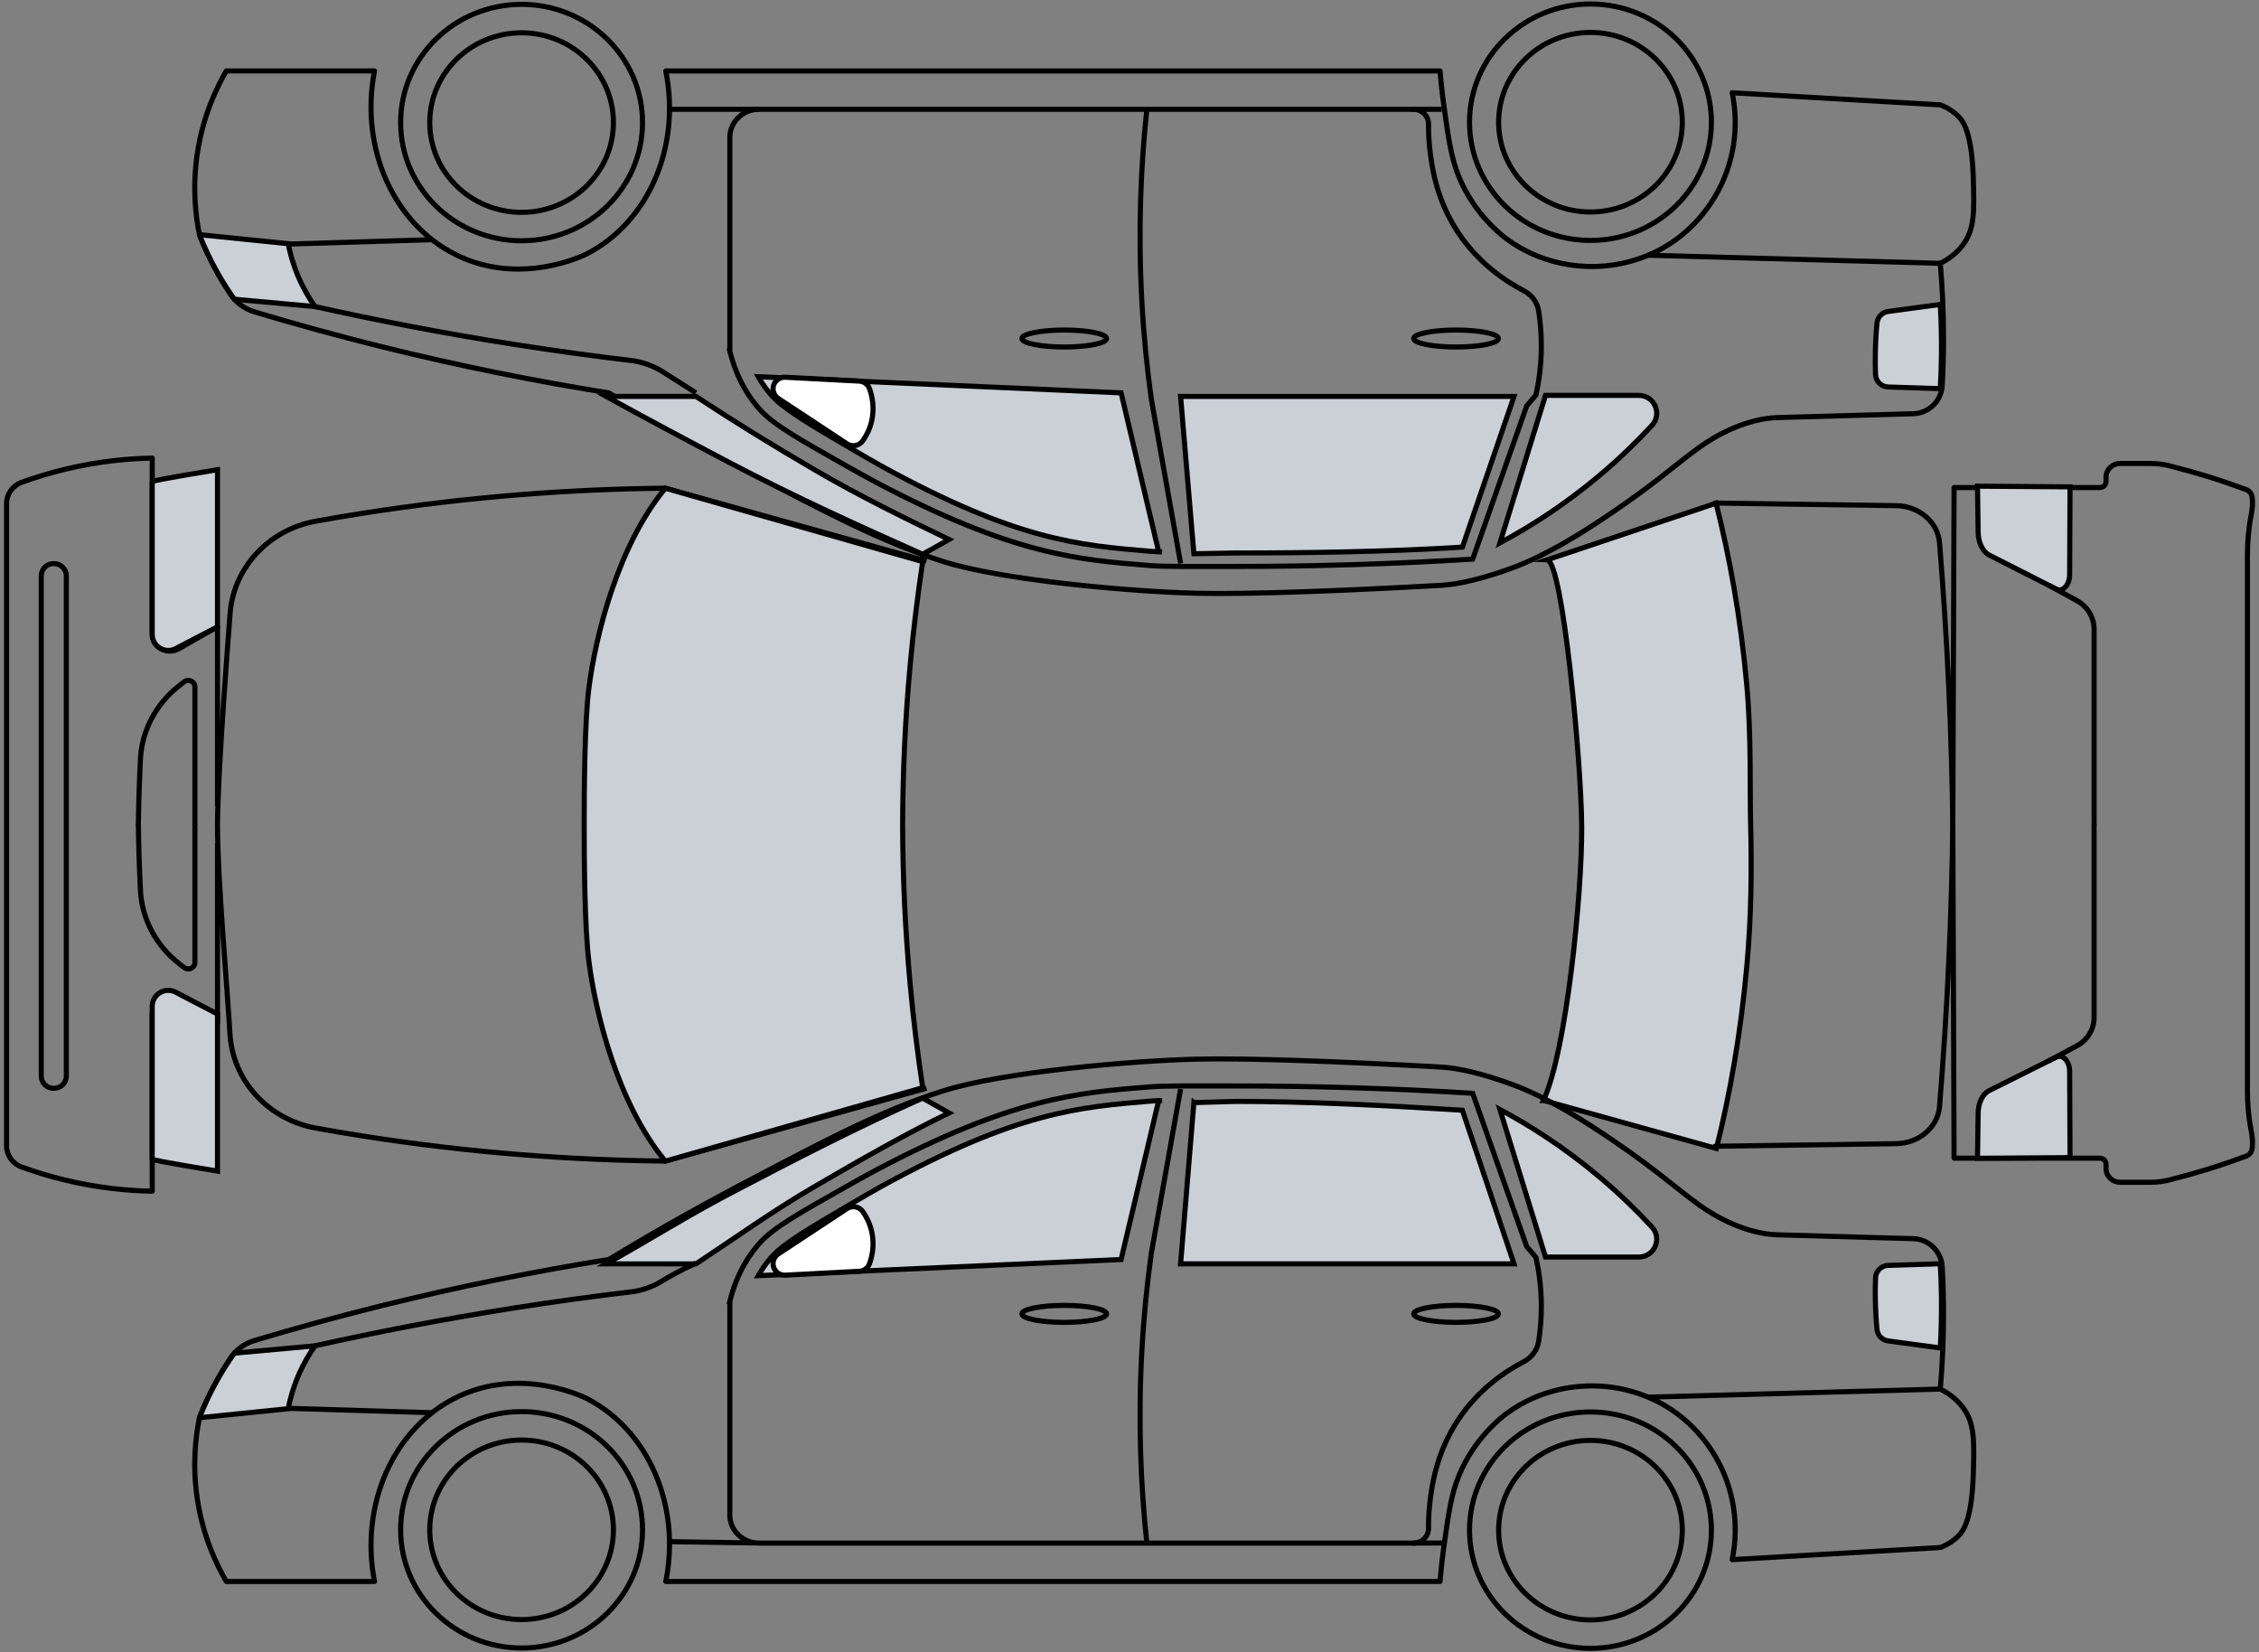 <svg width="443" height="324" viewBox="0 0 443 324" fill="none" xmlns="http://www.w3.org/2000/svg">
<rect x="0" y="0" width="443" height="324" fill="#808080" stroke="none"/>
<g clip-path="url(#clip0_7251_68980)">
<path d="M302.802 215.799L336.59 225.191C339.185 214.901 341.371 202.696 342.577 189.257C343.473 179.314 343.515 170.027 343.306 161.711C343.133 154.903 343.458 144.366 342.561 134.424C341.35 120.984 339.122 108.963 336.527 98.668L303.394 109.776C306.409 109.902 310.094 149.007 310.178 162.016C310.262 175.45 307.137 206.35 302.66 215.799H302.802Z" fill="#CBCFD6" stroke="black" stroke-miterlimit="10"/>
<path d="M181.683 110.007C164.608 105.246 147.538 100.484 130.463 95.723C112.502 95.901 92.47 97.277 70.871 100.678C67.846 101.156 64.868 101.66 61.938 102.19C52.575 103.881 45.639 111.503 45.099 120.622C45.099 120.622 42.65 151.495 42.65 161.806C42.65 172.064 44.485 192.527 45.099 202.764C45.644 211.882 52.575 219.505 61.938 221.195C64.868 221.726 67.846 222.23 70.871 222.707C92.465 226.114 112.502 227.484 130.463 227.663C147.538 222.902 164.608 218.14 181.683 213.379" stroke="black" stroke-linejoin="round"/>
<path d="M42.655 158.037V122.874L35.08 127.2C32.773 128.518 29.853 126.922 29.853 124.349V89.822C25.114 89.912 19.237 90.442 12.684 92.027C9.601 92.773 6.786 93.649 4.259 94.568C2.466 95.219 1.286 96.883 1.286 98.721L1.286 161.811V161.585L1.286 224.676C1.286 226.519 2.46 228.178 4.259 228.829C6.786 229.747 9.601 230.624 12.684 231.369C19.237 232.95 25.119 233.48 29.853 233.574V199.047C29.853 196.475 32.773 194.884 35.08 196.197L42.655 200.522V165.36" stroke="black" stroke-linejoin="round"/>
<path d="M102.285 323.139C115.383 323.139 126.002 312.762 126.002 299.962C126.002 287.161 115.383 276.784 102.285 276.784C89.186 276.784 78.567 287.161 78.567 299.962C78.567 312.762 89.186 323.139 102.285 323.139Z" stroke="black" stroke-linejoin="round"/>
<path d="M102.285 317.564C112.23 317.564 120.293 309.683 120.293 299.962C120.293 290.24 112.23 282.359 102.285 282.359C92.339 282.359 84.276 290.24 84.276 299.962C84.276 309.683 92.339 317.564 102.285 317.564Z" stroke="black" stroke-linejoin="round"/>
<path d="M311.897 323.207C324.996 323.207 335.614 312.83 335.614 300.03C335.614 287.229 324.996 276.853 311.897 276.853C298.798 276.853 288.18 287.229 288.18 300.03C288.18 312.83 298.798 323.207 311.897 323.207Z" stroke="black" stroke-linejoin="round"/>
<path d="M311.898 317.632C321.843 317.632 329.906 309.751 329.906 300.03C329.906 290.309 321.843 282.428 311.898 282.428C301.952 282.428 293.89 290.309 293.89 300.03C293.89 309.751 301.952 317.632 311.898 317.632Z" stroke="black" stroke-linejoin="round"/>
<path d="M73.434 310.094H44.38C42.519 306.892 39.934 301.553 38.781 294.466C37.638 287.441 38.372 281.604 39.111 277.987C39.982 275.756 41.104 273.267 42.561 270.632C43.405 269.104 44.265 267.697 45.119 266.406C46.246 264.7 47.929 263.44 49.885 262.852C57.764 260.49 65.995 258.216 74.572 256.085C90.31 252.174 105.309 249.208 119.385 246.961C125.823 243.061 135.076 237.653 146.474 231.674C162.291 223.374 172.687 217.82 184.886 213.92C196.619 210.171 222.223 207.961 234.79 207.672C244.971 207.436 263.519 208.166 282.644 209.232C286.073 209.426 290.885 210.544 296.678 212.686C298.246 213.263 303.609 215.311 312.107 220.823C324.113 228.608 328.029 232.556 333.392 236.394C336.7 238.761 342.582 241.953 348.616 242.121C357.476 242.373 366.336 242.625 375.196 242.877C378.242 242.961 380.711 245.365 380.879 248.41C381.036 251.25 381.131 254.221 381.136 257.319C381.146 262.721 380.9 267.755 380.496 272.37C381.733 272.979 383.547 274.091 384.994 276.055C387.238 279.1 387.175 282.507 386.966 289.205C386.682 298.151 384.9 300.282 384.176 301.043C382.939 302.34 381.534 303.044 380.496 303.437C366.892 304.23 353.287 305.017 339.688 305.81C340.207 303.311 341.277 296.502 338.047 288.88C337.035 286.481 333.822 279.814 326.225 275.441C324.621 274.517 319.483 271.771 312.312 271.74C309.428 271.729 302.241 272.133 295.446 277.163C294.607 277.782 289.103 281.961 286.088 289.368C284.563 293.116 284.059 296.754 283.131 303.421C282.749 306.172 282.529 308.472 282.392 310.089H130.563C133.588 294.985 126.998 280.381 115.118 274.244C114.573 273.96 102.022 267.739 89.346 274.081C77.303 280.102 70.504 294.791 73.44 310.094H73.434Z" stroke="black" stroke-linejoin="round"/>
<path d="M323.027 273.955C342.184 273.425 361.34 272.894 380.502 272.364" stroke="black" stroke-linejoin="round"/>
<path d="M143.123 255.161V297.048C143.123 300.098 145.677 302.571 148.827 302.571H277.181C278.837 302.571 280.164 301.253 280.143 299.652C280.127 298.125 280.195 296.371 280.426 294.455C280.798 291.363 281.632 285.006 285.842 278.564C289.842 272.448 295.152 268.905 298.838 266.983C300.39 266.175 301.475 264.71 301.737 263.02C302.057 260.957 302.272 258.6 302.261 255.996C302.245 252.29 301.768 249.087 301.207 246.552L299.388 244.399L288.798 214.371C273.999 213.458 258.26 212.917 241.683 212.933C232.934 212.938 228.493 212.864 225.306 213.122C211.313 214.245 198.579 215.263 171.748 229.459C169.955 230.409 167.91 231.559 166.002 232.635C156.539 237.974 151.753 240.703 149.105 243.596C147.192 245.691 144.591 249.287 143.118 255.161H143.123Z" stroke="black" stroke-miterlimit="10"/>
<path d="M234.135 216.198L242.229 215.962C257.034 215.962 271.996 216.781 286.78 217.689L296.904 247.817H231.519L234.129 216.193L234.135 216.198Z" fill="#CBCFD6" stroke="black" stroke-miterlimit="10"/>
<path d="M180.928 215.315C182.627 216.302 184.415 217.232 186.108 218.219C177.767 222.25 169.012 227.264 159.89 232.571C151.418 237.501 143.648 243.097 136.477 247.821H118.872C126.484 243.622 134.442 238.603 142.747 234.23C155.885 227.316 168.65 220.791 180.928 215.315Z" fill="#CBCFD6" stroke="black" stroke-miterlimit="10"/>
<path d="M227.241 215.72L219.854 246.966L148.702 250.131C149.452 248.808 150.312 247.596 151.281 246.499C153.583 243.9 158.123 241.165 167.45 235.726C169.374 234.603 171.345 233.443 173.106 232.477C199.419 218.077 211.518 217.074 225.542 215.909C226.245 215.851 227.01 215.809 227.891 215.783" fill="#CBCFD6"/>
<path d="M227.241 215.72L219.854 246.966L148.702 250.131C149.452 248.808 150.312 247.596 151.281 246.499C153.583 243.9 158.123 241.165 167.45 235.726C169.374 234.603 171.345 233.443 173.106 232.477C199.419 218.077 211.518 217.074 225.542 215.909C226.245 215.851 227.01 215.809 227.891 215.783" stroke="black" stroke-miterlimit="10"/>
<path d="M294.141 217.542L303.079 246.473H321.386C324.443 246.473 326.026 242.835 323.95 240.588C321.04 237.444 317.659 234.141 313.748 230.845C306.676 224.881 299.839 220.597 294.141 217.542Z" fill="#CBCFD6" stroke="black" stroke-miterlimit="10"/>
<path d="M39.112 277.986L56.512 276.217C56.858 274.448 57.44 272.269 58.441 269.886C59.489 267.403 60.7 265.403 61.765 263.886C56.491 264.369 51.222 264.846 45.948 265.329C44.905 266.794 43.84 268.437 42.802 270.254C41.23 273.004 40.034 275.624 39.106 277.981" fill="#CBCFD6"/>
<path d="M39.112 277.986L56.512 276.217C56.858 274.448 57.44 272.269 58.441 269.886C59.489 267.403 60.7 265.403 61.765 263.886C56.491 264.369 51.222 264.846 45.948 265.329C44.905 266.794 43.84 268.437 42.802 270.254C41.23 273.004 40.034 275.624 39.106 277.981" stroke="black" stroke-miterlimit="10"/>
<path d="M56.559 276.144C65.917 276.432 75.275 276.721 84.632 277.004" stroke="black" stroke-miterlimit="10"/>
<path d="M231.524 213.525L225.762 245.837C224.934 251.843 224.284 258.247 223.917 265.014C223.162 278.858 223.712 291.478 224.903 302.571" stroke="black" stroke-miterlimit="10"/>
<path d="M152.623 245.869L166.102 236.981C167.129 236.304 168.497 236.572 169.205 237.58C169.871 238.525 170.558 239.806 170.93 241.417C171.543 244.058 171.035 246.336 170.516 247.775C170.207 248.636 169.415 249.224 168.503 249.271C163.664 249.523 158.825 249.78 153.986 250.032C152.89 250.09 151.915 249.355 151.664 248.284C151.449 247.36 151.831 246.394 152.623 245.869Z" fill="white" stroke="black" stroke-miterlimit="10"/>
<path d="M380.497 247.796L370.258 248.121C368.921 248.163 367.852 249.234 367.804 250.568C367.752 251.906 367.736 253.308 367.762 254.767C367.799 256.852 367.914 258.82 368.087 260.663C368.198 261.834 369.11 262.768 370.274 262.925L380.497 264.306C380.68 261.151 380.769 257.802 380.727 254.279C380.701 252.043 380.617 249.88 380.497 247.801V247.796Z" fill="#CBCFD6" stroke="black" stroke-miterlimit="10"/>
<path d="M61.765 263.885C74.032 261.145 87.013 258.636 100.67 256.489C108.775 255.213 116.686 254.137 124.382 253.229C125.205 253.087 126.211 252.845 127.318 252.42C128.681 251.895 129.614 251.312 130.038 251.05C131.291 250.278 133.284 249.16 136.471 247.68" stroke="black" stroke-miterlimit="10"/>
<path d="M217.017 257.623C217.017 256.704 213.295 255.959 208.708 255.959C204.121 255.959 200.398 256.704 200.398 257.623C200.398 258.542 204.121 259.287 208.708 259.287C213.295 259.287 217.017 258.542 217.017 257.623Z" stroke="black" stroke-miterlimit="10"/>
<path d="M293.847 257.623C293.847 256.704 290.125 255.959 285.538 255.959C280.951 255.959 277.229 256.704 277.229 257.623C277.229 258.542 280.951 259.287 285.538 259.287C290.125 259.287 293.847 258.542 293.847 257.623Z" stroke="black" stroke-miterlimit="10"/>
<path d="M29.848 227.295C29.848 227.542 42.65 229.631 42.65 229.631V198.821L34.44 194.548C32.348 193.456 29.848 194.978 29.848 197.341V227.295Z" fill="#CBCFD6" stroke="black" stroke-miterlimit="10"/>
<path d="M10.597 110.511H10.498C9.166 110.511 8.086 111.592 8.086 112.926L8.086 210.979C8.086 212.313 9.166 213.394 10.498 213.394H10.597C11.929 213.394 13.009 212.313 13.009 210.979L13.009 112.926C13.009 111.592 11.929 110.511 10.597 110.511Z" stroke="black" stroke-miterlimit="10"/>
<path d="M38.22 161.591V188.747C38.22 189.787 36.962 190.364 36.118 189.713L35.247 189.041C30.644 185.493 27.824 180.232 27.541 174.579C27.541 174.547 27.541 174.516 27.541 174.484C27.321 170.069 27.184 165.77 27.132 161.591" stroke="black" stroke-miterlimit="10"/>
<path d="M177.007 161.816C177.033 152.03 177.463 141.536 178.485 130.428C179.135 123.357 179.974 116.579 180.949 110.127C164.12 105.329 147.297 100.526 130.468 95.728L130.327 95.901C121.142 107.135 116.733 124.79 115.454 135.158C114.646 141.725 114.562 154.981 114.562 161.59C114.562 168.257 114.641 181.623 115.454 188.248C116.733 198.616 121.142 216.266 130.327 227.505L130.468 227.678C147.297 222.88 164.12 218.077 180.949 213.278C179.974 206.821 179.135 200.049 178.485 192.978C177.463 181.87 177.033 171.375 177.007 161.59" fill="#CBCFD6"/>
<path d="M177.007 161.816C177.033 152.03 177.463 141.536 178.485 130.428C179.135 123.357 179.974 116.579 180.949 110.127C164.12 105.329 147.297 100.526 130.468 95.728L130.327 95.901C121.142 107.135 116.733 124.79 115.454 135.158C114.646 141.725 114.562 154.981 114.562 161.59C114.562 168.257 114.641 181.623 115.454 188.248C116.733 198.616 121.142 216.266 130.327 227.505L130.468 227.678C147.297 222.88 164.12 218.077 180.949 213.278C179.974 206.821 179.135 200.049 178.485 192.978C177.463 181.87 177.033 171.375 177.007 161.59" stroke="black" stroke-miterlimit="10"/>
<path d="M29.848 94.431C29.848 94.184 42.65 92.095 42.65 92.095V122.905L34.44 127.178C32.348 128.27 29.848 126.748 29.848 124.386V94.431Z" fill="#CBCFD6" stroke="black" stroke-miterlimit="10"/>
<path d="M38.22 161.817V134.66C38.22 133.621 36.962 133.043 36.118 133.694L35.247 134.366C30.644 137.915 27.824 143.175 27.541 148.829C27.541 148.86 27.541 148.892 27.541 148.923C27.321 153.338 27.184 157.638 27.132 161.817" stroke="black" stroke-miterlimit="10"/>
<path d="M336.328 98.637C348.171 98.81 360.019 98.978 371.862 99.151C376.334 99.214 380.02 102.364 380.35 106.411C381.1 115.635 381.713 125.116 382.164 134.833C382.588 144.041 382.845 153.034 382.961 161.811V161.586C382.845 170.363 382.588 179.361 382.164 188.564C381.713 198.281 381.1 207.757 380.35 216.986C380.02 221.033 376.334 224.183 371.862 224.246C360.019 224.419 348.171 224.587 336.328 224.76" stroke="black" stroke-miterlimit="10" stroke-linecap="round"/>
<path d="M441.446 101.088C441.635 100.101 441.713 99.146 441.713 99.146C441.713 97.996 441.75 97.214 441.331 96.647C440.895 96.059 440.24 95.896 439.978 95.828C437.713 94.983 435.291 94.148 432.722 93.36C430.531 92.689 428.408 92.1 426.368 91.586C424.853 91.114 423.27 90.872 421.676 90.872H415.789C414.248 90.872 413 92.069 413 93.544V94.431C413 95.072 412.455 95.597 411.789 95.597H383.201L382.96 161.459V161.234L383.201 227.096H411.789C412.46 227.096 413 227.616 413 228.262V229.149C413 230.624 414.248 231.821 415.789 231.821H421.676C423.27 231.821 424.853 231.579 426.368 231.107C428.408 230.592 430.531 230.004 432.722 229.332C435.291 228.545 437.708 227.71 439.978 226.865C440.24 226.802 440.901 226.634 441.331 226.046C441.745 225.479 441.713 224.697 441.713 223.547C441.713 223.547 441.635 222.592 441.446 221.605C440.948 219.022 440.728 216.397 440.728 213.767V108.936C440.728 106.306 440.943 103.676 441.446 101.098V101.088Z" stroke="black" stroke-linejoin="round"/>
<path d="M387.799 227.112C393.849 227.07 399.893 227.028 405.943 226.981C405.917 221.337 405.891 215.694 405.865 210.051C405.865 208.087 404.512 206.638 403.254 207.268L390.116 213.825C388.79 214.487 387.919 216.287 387.919 218.366C387.877 221.28 387.841 224.193 387.799 227.107V227.112Z" fill="#CBCFD6" stroke="black" stroke-miterlimit="10"/>
<path d="M401.697 208.051L407.312 205.043C409.378 203.94 410.662 201.809 410.662 199.499V161.701" stroke="black" stroke-miterlimit="10"/>
<path d="M387.799 95.329C393.849 95.371 399.893 95.418 405.943 95.46C405.917 101.203 405.891 106.941 405.865 112.685C405.865 114.685 404.512 116.155 403.254 115.519L390.116 108.847C388.79 108.175 387.919 106.338 387.919 104.227C387.877 101.261 387.841 98.295 387.799 95.334V95.329Z" fill="#CBCFD6" stroke="black" stroke-miterlimit="10"/>
<path d="M401.697 114.727L407.312 117.787C409.378 118.911 410.662 121.073 410.662 123.425V161.89" stroke="black" stroke-miterlimit="10"/>
<path d="M102.285 47.21C115.383 47.21 126.002 36.833 126.002 24.033C126.002 11.232 115.383 0.855 102.285 0.855C89.186 0.855 78.567 11.232 78.567 24.033C78.567 36.833 89.186 47.21 102.285 47.21Z" stroke="black" stroke-linejoin="round"/>
<path d="M102.285 41.635C112.23 41.635 120.293 33.754 120.293 24.033C120.293 14.311 112.23 6.431 102.285 6.431C92.339 6.431 84.276 14.311 84.276 24.033C84.276 33.754 92.339 41.635 102.285 41.635Z" stroke="black" stroke-linejoin="round"/>
<path d="M311.897 47.142C324.996 47.142 335.614 36.765 335.614 23.965C335.614 11.164 324.996 0.787 311.897 0.787C298.798 0.787 288.18 11.164 288.18 23.965C288.18 36.765 298.798 47.142 311.897 47.142Z" stroke="black" stroke-linejoin="round"/>
<path d="M311.898 41.567C321.843 41.567 329.906 33.686 329.906 23.965C329.906 14.243 321.843 6.362 311.898 6.362C301.952 6.362 293.89 14.243 293.89 23.965C293.89 33.686 301.952 41.567 311.898 41.567Z" stroke="black" stroke-linejoin="round"/>
<path d="M73.434 13.906L44.38 13.906C42.519 17.109 39.934 22.448 38.781 29.535C37.638 36.559 38.372 42.396 39.111 46.013C39.982 48.244 41.104 50.733 42.561 53.368C43.405 54.896 44.265 56.303 45.119 57.594C46.246 59.3 47.929 60.56 49.885 61.148C57.764 63.511 65.995 65.784 74.572 67.915C90.31 71.826 105.309 74.792 119.385 77.039C125.823 80.939 135.076 86.347 146.474 92.326C162.291 100.626 172.687 106.18 184.886 110.08C196.619 113.829 222.223 116.039 234.79 116.328C244.971 116.564 263.519 115.834 282.644 114.768C286.073 114.574 290.885 113.456 296.678 111.314C298.246 110.737 303.609 108.689 312.107 103.177C324.113 95.392 328.029 91.444 333.392 87.607C336.7 85.239 342.582 82.047 348.616 81.879C357.476 81.627 366.336 81.375 375.196 81.123C378.242 81.039 380.711 78.635 380.879 75.59C381.036 72.75 381.131 69.779 381.136 66.681C381.146 61.279 380.9 56.245 380.496 51.63C381.733 51.022 383.547 49.909 384.994 47.945C387.238 44.9 387.175 41.493 386.966 34.795C386.682 25.849 384.9 23.718 384.176 22.957C382.939 21.66 381.534 20.957 380.496 20.563C366.892 19.77 353.287 18.983 339.688 18.19C340.207 20.689 341.277 27.498 338.047 35.12C337.035 37.519 333.822 44.186 326.225 48.559C324.621 49.483 319.483 52.229 312.312 52.26C309.428 52.271 302.241 51.867 295.446 46.837C294.607 46.218 289.103 42.039 286.088 34.632C284.563 30.884 284.059 27.246 283.131 20.579C282.749 17.828 282.529 15.528 282.392 13.912L130.563 13.912C133.588 29.015 126.998 43.62 115.118 49.756C114.573 50.04 102.022 56.261 89.346 49.919C77.303 43.898 70.504 29.209 73.44 13.906H73.434Z" stroke="black" stroke-linejoin="round"/>
<path d="M323.027 50.04C342.184 50.57 361.34 51.1 380.502 51.631" stroke="black" stroke-linejoin="round"/>
<path d="M143.123 68.84V26.952C143.123 23.902 145.677 21.43 148.827 21.43L277.181 21.43C278.837 21.43 280.164 22.747 280.143 24.349C280.127 25.876 280.195 27.63 280.426 29.546C280.798 32.638 281.632 38.995 285.842 45.437C289.842 51.552 295.152 55.096 298.838 57.017C300.39 57.826 301.475 59.29 301.737 60.981C302.057 63.044 302.272 65.401 302.261 68.005C302.245 71.711 301.768 74.913 301.207 77.449L299.388 79.601L288.798 109.63C273.999 110.543 258.26 111.084 241.683 111.068C232.934 111.063 228.493 111.136 225.306 110.879C211.313 109.756 198.579 108.737 171.748 94.542C169.955 93.592 167.91 92.442 166.002 91.366C156.539 86.027 151.753 83.297 149.105 80.405C147.192 78.31 144.591 74.714 143.118 68.84H143.123Z" stroke="black" stroke-miterlimit="10"/>
<path d="M234.135 108.58L242.229 108.427C257.034 108.427 271.996 108.191 286.78 107.283L296.904 77.732H231.519L234.129 108.58H234.135Z" fill="#CBCFD6" stroke="black" stroke-miterlimit="10"/>
<path d="M180.928 108.684C182.627 107.697 184.415 106.768 186.108 105.781C177.767 101.749 169.012 97.513 159.89 92.2C151.418 87.27 143.648 82.451 136.477 77.727H118.872C126.484 81.926 134.442 86.168 142.747 90.541C155.885 97.455 168.65 103.203 180.928 108.679V108.684Z" fill="#CBCFD6" stroke="black" stroke-miterlimit="10"/>
<path d="M227.241 108.28L219.854 77.034L148.702 73.868C149.452 75.191 150.312 76.404 151.281 77.501C153.583 80.1 158.123 82.835 167.45 88.273C169.374 89.397 171.345 90.557 173.106 91.523C199.419 105.923 211.518 106.925 225.542 108.091C226.245 108.149 227.01 108.191 227.891 108.217" fill="#CBCFD6"/>
<path d="M227.241 108.28L219.854 77.034L148.702 73.868C149.452 75.191 150.312 76.404 151.281 77.501C153.583 80.1 158.123 82.835 167.45 88.273C169.374 89.397 171.345 90.557 173.106 91.523C199.419 105.923 211.518 106.925 225.542 108.091C226.245 108.149 227.01 108.191 227.891 108.217" stroke="black" stroke-miterlimit="10"/>
<path d="M294.141 106.458L303.079 77.527H321.386C324.443 77.527 326.026 81.165 323.95 83.412C321.04 86.557 317.659 89.859 313.748 93.156C306.676 99.119 299.839 103.403 294.141 106.458Z" fill="#CBCFD6" stroke="black" stroke-miterlimit="10"/>
<path d="M39.112 46.014L56.512 47.783C56.858 49.552 57.44 51.731 58.441 54.114C59.489 56.597 60.7 58.597 61.765 60.114C56.491 59.631 51.222 59.154 45.948 58.671C44.905 57.206 43.84 55.563 42.802 53.746C41.23 50.996 40.034 48.376 39.106 46.019" fill="#CBCFD6"/>
<path d="M39.112 46.014L56.512 47.783C56.858 49.552 57.44 51.731 58.441 54.114C59.489 56.597 60.7 58.597 61.765 60.114C56.491 59.631 51.222 59.154 45.948 58.671C44.905 57.206 43.84 55.563 42.802 53.746C41.23 50.996 40.034 48.376 39.106 46.019" stroke="black" stroke-miterlimit="10"/>
<path d="M56.559 47.856C65.917 47.567 75.275 47.279 84.632 46.995" stroke="black" stroke-miterlimit="10"/>
<path d="M231.524 110.475L225.762 78.163C224.934 72.157 224.284 65.753 223.917 58.986C223.162 45.142 223.712 32.522 224.903 21.43" stroke="black" stroke-miterlimit="10"/>
<path d="M152.623 78.131L166.102 87.019C167.129 87.696 168.497 87.428 169.205 86.42C169.871 85.475 170.558 84.194 170.93 82.583C171.543 79.942 171.035 77.664 170.516 76.225C170.207 75.364 169.415 74.776 168.503 74.729C163.664 74.477 158.825 74.22 153.986 73.968C152.89 73.91 151.915 74.645 151.664 75.716C151.449 76.64 151.831 77.606 152.623 78.131Z" fill="white" stroke="black" stroke-miterlimit="10"/>
<path d="M380.497 76.205L370.258 75.879C368.921 75.837 367.852 74.766 367.804 73.433C367.752 72.094 367.736 70.692 367.762 69.233C367.799 67.149 367.914 65.18 368.087 63.338C368.198 62.167 369.11 61.233 370.274 61.075L380.497 59.694C380.68 62.849 380.769 66.199 380.727 69.721C380.701 71.958 380.617 74.121 380.497 76.199V76.205Z" fill="#CBCFD6" stroke="black" stroke-miterlimit="10"/>
<path d="M61.765 60.108C74.032 62.849 87.013 65.358 100.67 67.505C108.775 68.781 116.686 69.857 124.382 70.765C125.205 70.907 126.211 71.148 127.318 71.574C128.266 71.936 129.179 72.398 130.038 72.944C132.183 74.303 134.327 75.668 136.471 77.028" stroke="black" stroke-miterlimit="10"/>
<path d="M217.017 66.377C217.017 67.296 213.295 68.041 208.708 68.041C204.121 68.041 200.398 67.296 200.398 66.377C200.398 65.458 204.121 64.713 208.708 64.713C213.295 64.713 217.017 65.458 217.017 66.377Z" stroke="black" stroke-miterlimit="10"/>
<path d="M293.847 66.377C293.847 67.296 290.125 68.041 285.538 68.041C280.951 68.041 277.229 67.296 277.229 66.377C277.229 65.458 280.951 64.713 285.538 64.713C290.125 64.713 293.847 65.458 293.847 66.377Z" stroke="black" stroke-miterlimit="10"/>
<path d="M276.651 21.43H282.728" stroke="black" stroke-miterlimit="10"/>
<path d="M147.942 302.545C142.327 302.455 136.712 302.371 131.103 302.282" stroke="black" stroke-miterlimit="10"/>
<path d="M148.822 21.43H131.291" stroke="black" stroke-miterlimit="10"/>
<path d="M277.171 302.566C279.236 302.561 281.307 302.55 283.373 302.545" stroke="black" stroke-miterlimit="10"/>
</g>
<defs>
<clipPath id="clip0_7251_68980">
<rect width="442" height="324" fill="white" transform="translate(0.5)"/>
</clipPath>
</defs>
</svg>

